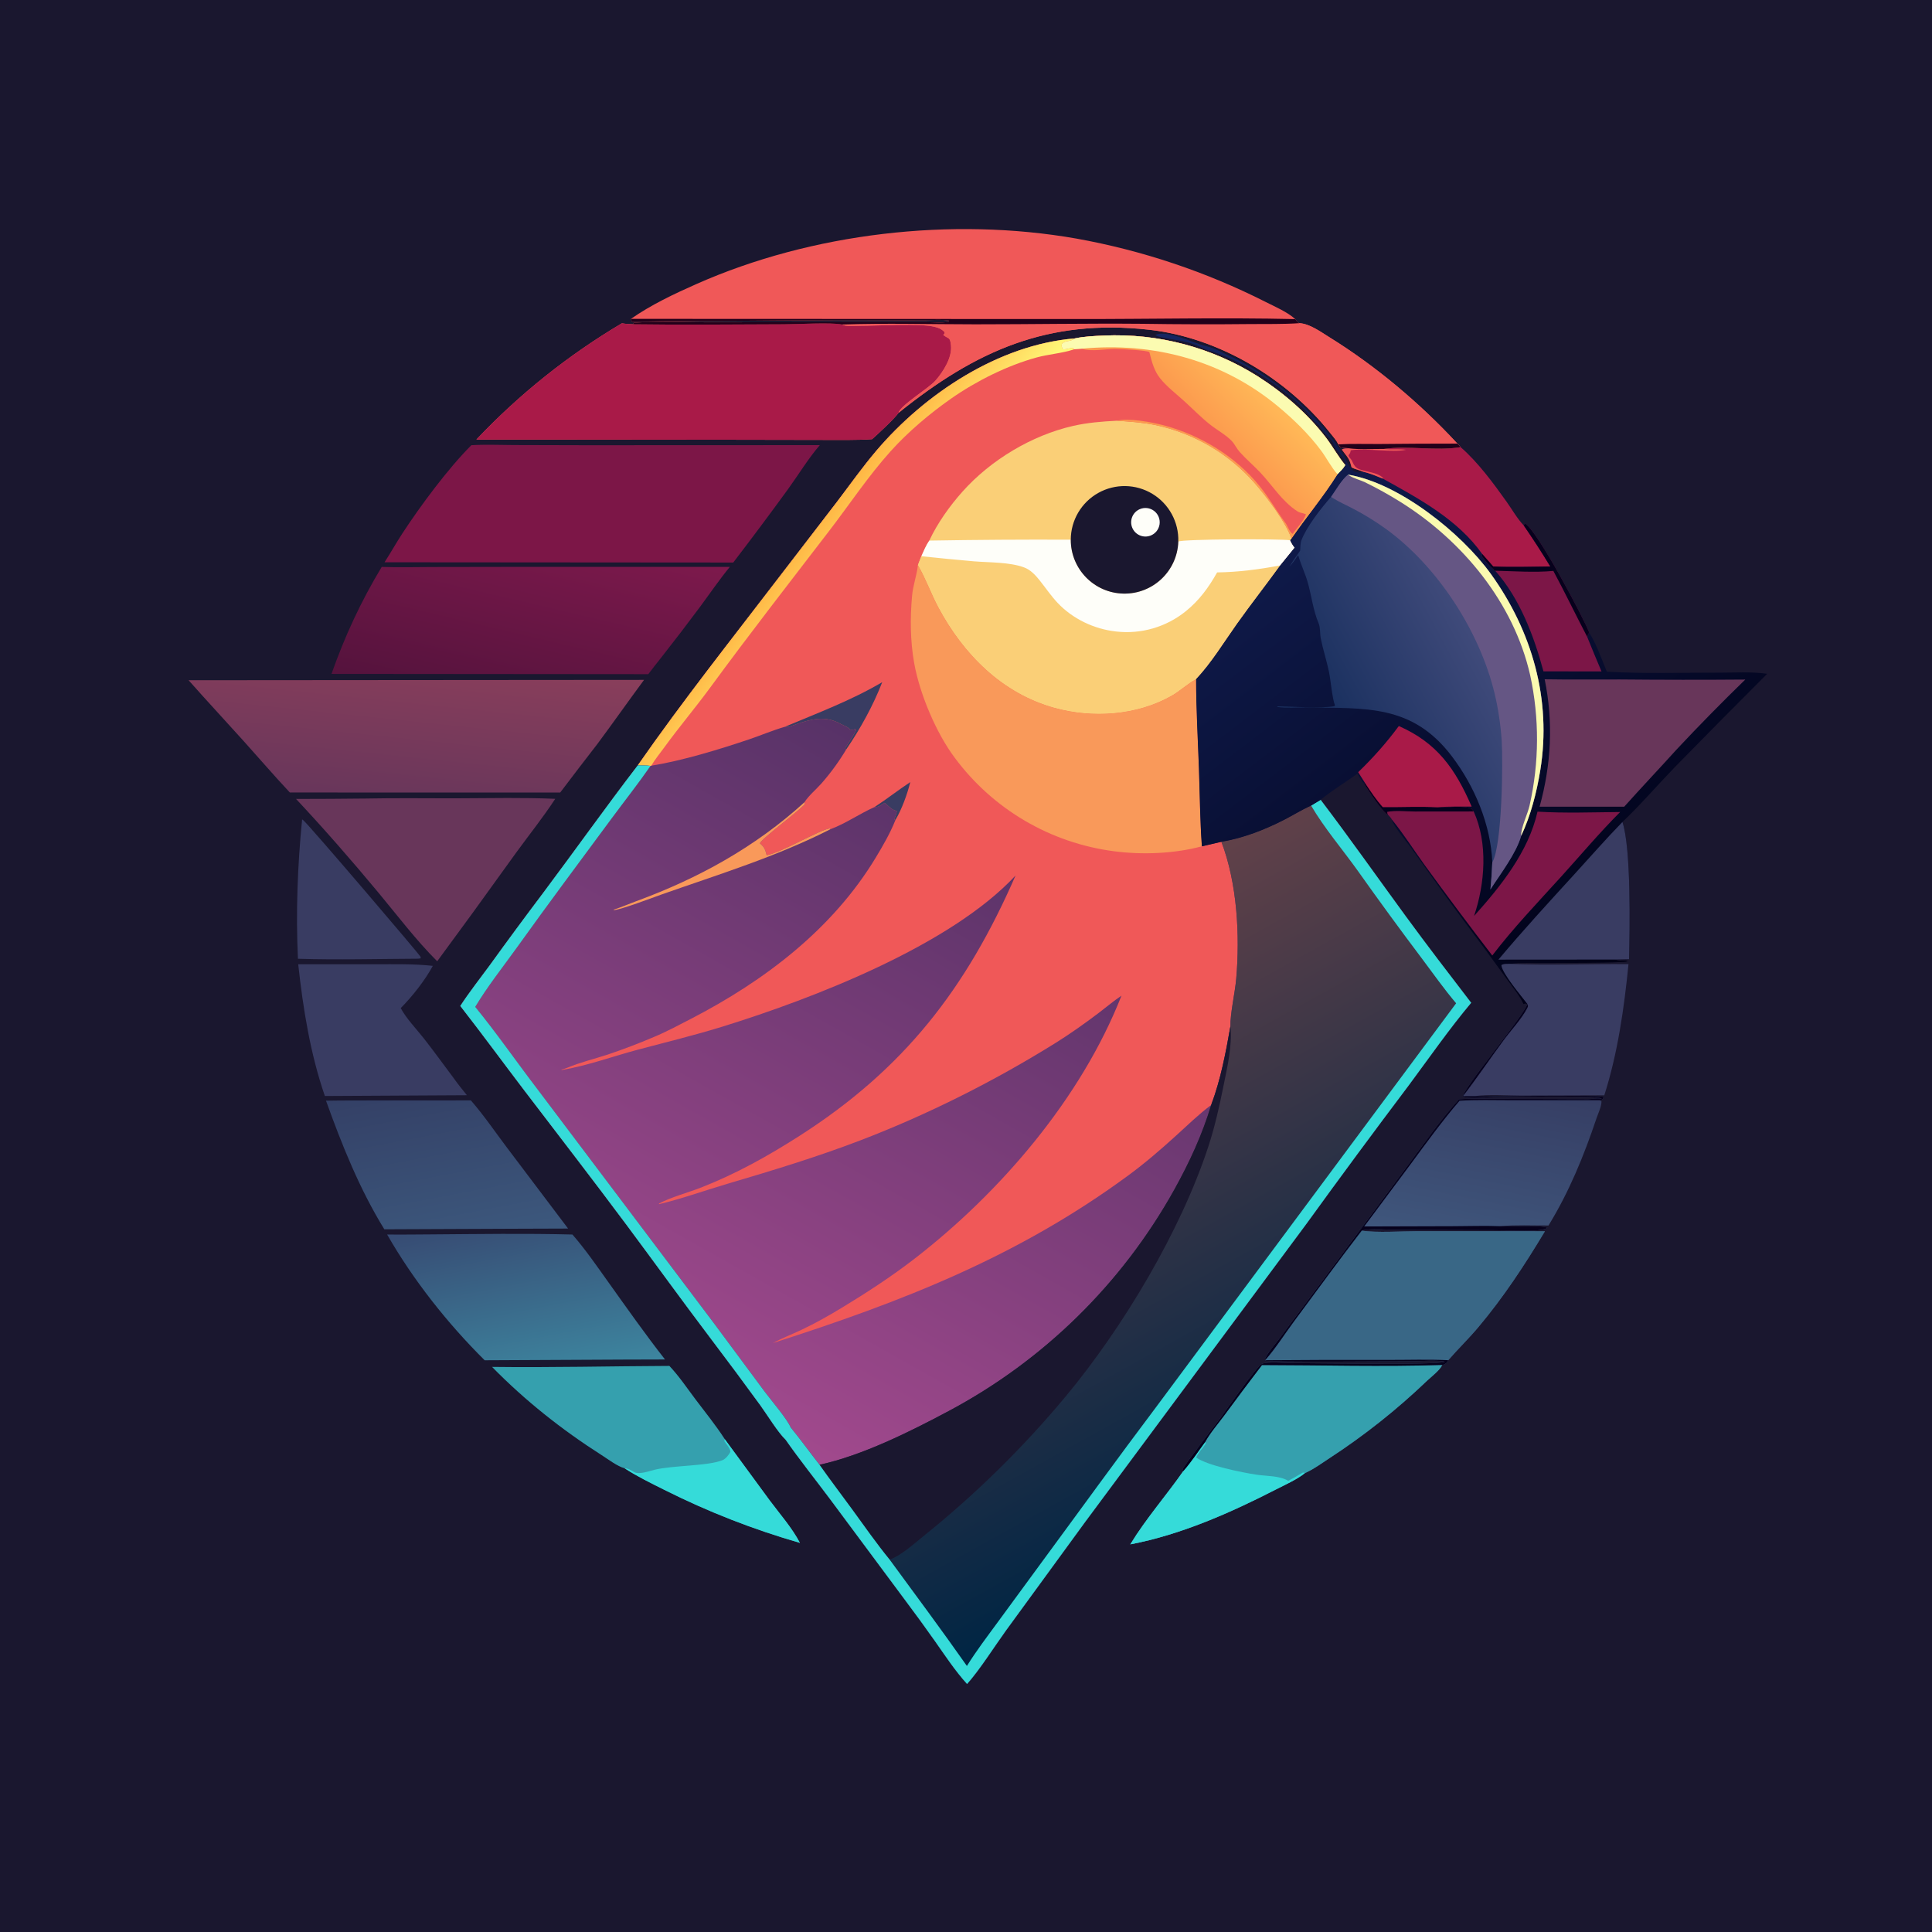 <svg version="1.1" xmlns="http://www.w3.org/2000/svg" style="display: block;" viewBox="0 0 2048 2048" width="1024" height="1024">
<defs>
	<linearGradient id="Gradient1" gradientUnits="userSpaceOnUse" x1="456.436" y1="1147.38" x2="489.38" y2="1320.65">
		<stop class="stop0" offset="0" stop-opacity="1" stop-color="rgb(52,64,102)"/>
		<stop class="stop1" offset="1" stop-opacity="1" stop-color="rgb(60,88,125)"/>
	</linearGradient>
	<linearGradient id="Gradient2" gradientUnits="userSpaceOnUse" x1="539.291" y1="1285.46" x2="573.896" y2="1463.51">
		<stop class="stop0" offset="0" stop-opacity="1" stop-color="rgb(55,75,115)"/>
		<stop class="stop1" offset="1" stop-opacity="1" stop-color="rgb(61,133,159)"/>
	</linearGradient>
	<linearGradient id="Gradient3" gradientUnits="userSpaceOnUse" x1="538.018" y1="755.451" x2="584.535" y2="558.444">
		<stop class="stop0" offset="0" stop-opacity="1" stop-color="rgb(85,19,61)"/>
		<stop class="stop1" offset="1" stop-opacity="1" stop-color="rgb(125,25,76)"/>
	</linearGradient>
	<linearGradient id="Gradient4" gradientUnits="userSpaceOnUse" x1="427.071" y1="850.448" x2="443.068" y2="697.439">
		<stop class="stop0" offset="0" stop-opacity="1" stop-color="rgb(104,54,91)"/>
		<stop class="stop1" offset="1" stop-opacity="1" stop-color="rgb(137,62,91)"/>
	</linearGradient>
	<linearGradient id="Gradient5" gradientUnits="userSpaceOnUse" x1="1589.86" y1="1146.92" x2="1555.52" y2="1318.16">
		<stop class="stop0" offset="0" stop-opacity="1" stop-color="rgb(54,62,100)"/>
		<stop class="stop1" offset="1" stop-opacity="1" stop-color="rgb(63,86,124)"/>
	</linearGradient>
	<linearGradient id="Gradient6" gradientUnits="userSpaceOnUse" x1="1420.23" y1="755.895" x2="1562.51" y2="679.603">
		<stop class="stop0" offset="0" stop-opacity="1" stop-color="rgb(27,49,96)"/>
		<stop class="stop1" offset="1" stop-opacity="1" stop-color="rgb(63,74,122)"/>
	</linearGradient>
	<linearGradient id="Gradient7" gradientUnits="userSpaceOnUse" x1="1731.86" y1="1013.01" x2="1227.28" y2="350.736">
		<stop class="stop0" offset="0" stop-opacity="1" stop-color="rgb(0,0,21)"/>
		<stop class="stop1" offset="1" stop-opacity="1" stop-color="rgb(22,38,98)"/>
	</linearGradient>
	<linearGradient id="Gradient8" gradientUnits="userSpaceOnUse" x1="1362.41" y1="1574.3" x2="1058.46" y2="1024.99">
		<stop class="stop0" offset="0" stop-opacity="1" stop-color="rgb(0,37,68)"/>
		<stop class="stop1" offset="1" stop-opacity="1" stop-color="rgb(97,65,73)"/>
	</linearGradient>
	<linearGradient id="Gradient9" gradientUnits="userSpaceOnUse" x1="867.279" y1="555.615" x2="931.891" y2="608.033">
		<stop class="stop0" offset="0" stop-opacity="1" stop-color="rgb(255,183,69)"/>
		<stop class="stop1" offset="1" stop-opacity="1" stop-color="rgb(255,248,120)"/>
	</linearGradient>
	<linearGradient id="Gradient10" gradientUnits="userSpaceOnUse" x1="1293.81" y1="465.597" x2="1341.76" y2="418.247">
		<stop class="stop0" offset="0" stop-opacity="1" stop-color="rgb(252,154,78)"/>
		<stop class="stop1" offset="1" stop-opacity="1" stop-color="rgb(255,184,87)"/>
	</linearGradient>
	<linearGradient id="Gradient11" gradientUnits="userSpaceOnUse" x1="1048.85" y1="852.251" x2="708" y2="1458.99">
		<stop class="stop0" offset="0" stop-opacity="1" stop-color="rgb(87,50,103)"/>
		<stop class="stop1" offset="1" stop-opacity="1" stop-color="rgb(161,73,141)"/>
	</linearGradient>
</defs>
<path transform="translate(0,0)" fill="rgb(26,23,47)" d="M 0 0 L 2048 0 L 2048 2048 L 0 2048 L 0 0 z"/>
<path transform="translate(0,0)" fill="url(#Gradient11)" d="M 1139.27 358.758 C 1149.13 356.6 1160.01 356.16 1170.1 355.708 C 1227.6 353.127 1284.51 368.193 1333.2 398.886 C 1360.63 416.372 1386.26 438.502 1405.98 464.5 C 1412.99 473.74 1418.69 484.41 1426.18 493.189 C 1424.1 496.843 1420.8 499.83 1417.91 502.86 C 1403.23 526.314 1384.9 548.148 1369.13 570.993 L 1367.66 572.688 C 1369 575.704 1370.32 577.972 1372.41 580.526 L 1357.09 599.397 C 1342.04 620.172 1326.21 640.344 1311.34 661.248 C 1297.61 680.568 1284.2 702.716 1267.93 719.955 C 1267.94 751.234 1269.78 782.647 1270.89 813.912 C 1271.88 841.574 1272.04 869.527 1274.05 897.124 L 1294.73 892.32 C 1317.88 888.512 1341.1 879.448 1361.9 868.708 C 1370.9 864.062 1379.54 858.698 1388.74 854.442 L 1389.81 853.951 C 1393.21 851.963 1396.58 849.925 1399.91 847.837 C 1430.72 888.428 1460.14 930.227 1490.24 971.358 C 1512.89 1002.32 1536.14 1032.59 1559.5 1063 C 1536.02 1091.04 1515.13 1121.13 1493.35 1150.49 C 1456.71 1199.06 1420.55 1248 1384.88 1297.3 L 1150.15 1613.56 L 1066.27 1728.57 C 1053.91 1745.69 1038.45 1770.23 1025.13 1785.1 C 1012.39 1771.02 1002 1755.21 991.114 1739.7 C 980.702 1724.93 970.065 1710.32 959.208 1695.87 L 879.654 1588.8 C 864.124 1568.04 847.77 1547.61 832.929 1526.37 C 824.735 1518.56 813.136 1499.59 806.081 1489.83 C 788.503 1465.68 770.688 1441.71 752.64 1417.91 C 722.797 1378.46 693.87 1338.38 664.339 1298.7 C 628.887 1251.07 592.469 1204.04 556.474 1156.81 C 533.543 1126.72 511.215 1096.19 487.944 1066.36 C 497.451 1051.69 508.539 1037.74 518.884 1023.61 C 537.596 997.687 556.581 971.961 575.836 946.439 C 609.46 901.542 641.92 855.841 676.057 811.319 C 723.492 743.201 775.517 677.582 825.975 611.659 L 887.079 532.153 C 900.922 513.946 914.229 495.107 929.047 477.681 C 980.231 417.49 1058.78 365.253 1139.27 358.758 z"/>
<path transform="translate(0,0)" fill="rgb(240,88,88)" d="M 1139.27 358.758 C 1149.13 356.6 1160.01 356.16 1170.1 355.708 C 1227.6 353.127 1284.51 368.193 1333.2 398.886 C 1360.63 416.372 1386.26 438.502 1405.98 464.5 C 1412.99 473.74 1418.69 484.41 1426.18 493.189 C 1424.1 496.843 1420.8 499.83 1417.91 502.86 C 1403.23 526.314 1384.9 548.148 1369.13 570.993 L 1367.66 572.688 C 1369 575.704 1370.32 577.972 1372.41 580.526 L 1357.09 599.397 C 1342.04 620.172 1326.21 640.344 1311.34 661.248 C 1297.61 680.568 1284.2 702.716 1267.93 719.955 C 1267.94 751.234 1269.78 782.647 1270.89 813.912 C 1271.88 841.574 1272.04 869.527 1274.05 897.124 L 1294.73 892.32 C 1311.43 936.072 1314.52 991.412 1310.42 1037.8 C 1309.12 1052.5 1303.97 1074.63 1304.31 1087.9 C 1299.46 1115.68 1293.89 1144.89 1283.9 1171.33 C 1270.79 1181.09 1258.79 1192.81 1246.7 1203.79 C 1230.44 1218.56 1214.07 1232.72 1196.37 1245.75 C 1079.2 1332.01 956.477 1379.78 819.311 1423.71 C 828.945 1418.45 839.388 1414.5 849.318 1409.8 C 863.984 1402.87 878.247 1394.83 892.117 1386.42 C 918.413 1370.49 944.935 1353.24 969.258 1334.44 C 1060.85 1263.67 1146.18 1163.93 1188.81 1055.45 C 1180.34 1061.14 1172.41 1067.91 1164.25 1074.07 C 1149.45 1085.23 1134.47 1095.89 1118.74 1105.69 C 1053.78 1146.15 983.066 1181.68 911.657 1208.97 C 865.582 1226.58 818.688 1240.84 771.411 1254.77 C 747.24 1261.9 723.06 1270.67 698.559 1276.5 L 698.62 1275.76 C 710.956 1269.14 729.889 1264.05 743.422 1258.75 C 780.293 1244.31 814.198 1225.38 847.514 1204.06 C 958.497 1133.05 1024.24 1047.87 1076.53 928.079 C 1007.54 1002.38 861.628 1058.55 766.297 1088.13 C 736.618 1097.34 706.27 1104.67 676.248 1112.68 C 649.413 1119.83 622.384 1129.8 595.042 1134.35 L 595.454 1133.75 C 597.381 1133.24 599.215 1132.74 601.053 1131.96 C 614.744 1126.15 629.83 1122.59 643.99 1117.96 C 660.606 1112.37 676.996 1106.13 693.122 1099.26 C 706.556 1093.67 719.231 1086.83 732.145 1080.16 C 810.088 1039.94 882.505 985.044 928.363 909.06 C 935.843 896.666 943.331 883.752 948.768 870.321 L 949.25 869.1 L 947.822 868.506 C 949.226 865.425 950.278 862.927 950.645 859.545 C 945.544 858.882 941.604 854.299 937.85 851.012 C 934.499 853.062 931.095 855.883 927.006 855.53 C 911.155 862.582 896.423 873.024 880.158 879.065 L 880.087 878.103 C 870.465 878.714 827.309 904.304 812.692 906.541 C 811.417 901.504 810.562 898.425 806.466 894.821 C 806.164 894.555 805.847 894.305 805.537 894.047 C 806.383 889.627 846.352 860.327 853.131 852.459 L 852.768 850.4 C 856.91 843.709 865.33 836.634 870.691 830.569 C 880.613 819.29 889.477 807.123 897.173 794.223 L 896.426 794.113 L 895.897 793.136 C 899.918 786.787 904.295 780.453 907.659 773.736 L 906.633 772.865 C 904.538 773.496 903.193 773.639 901.015 773.416 C 900.811 773.141 900.638 772.841 900.404 772.592 C 898.214 770.27 893.703 768.815 890.852 767.232 C 874.665 758.249 860.068 762.182 843.736 767.825 C 840.735 768.862 836.569 770.857 833.421 770.572 C 832.965 770.531 832.512 770.459 832.057 770.403 C 819.112 774.138 806.573 779.532 793.794 783.845 C 762.691 794.343 722.57 806.626 690.367 811.63 L 689.596 811.876 C 685.164 811.278 680.531 811.427 676.057 811.319 C 723.492 743.201 775.517 677.582 825.975 611.659 L 887.079 532.153 C 900.922 513.946 914.229 495.107 929.047 477.681 C 980.231 417.49 1058.78 365.253 1139.27 358.758 z"/>
<path transform="translate(0,0)" fill="rgb(250,207,119)" d="M 1183.88 445.977 C 1197.64 446.914 1211.31 447.791 1224.85 450.569 C 1265.62 459.206 1302.5 480.783 1330.01 512.086 C 1342.92 526.955 1362.35 552.214 1369.13 570.993 L 1367.66 572.688 C 1369 575.704 1370.32 577.972 1372.41 580.526 L 1357.09 599.397 C 1342.04 620.172 1326.21 640.344 1311.34 661.248 C 1297.61 680.568 1284.2 702.716 1267.93 719.955 C 1259.08 724.485 1251.02 732.377 1242.12 737.445 C 1205.18 758.488 1158.15 761.573 1117.64 750.338 C 1062.38 735.012 1021.49 693.802 994.962 644.349 C 987.197 629.87 981.572 613.871 973.449 599.774 C 973.308 599.531 973.163 599.291 973.02 599.049 L 976.692 589.62 C 979.227 583.944 981.585 578.208 985.092 573.048 C 993.676 554.59 1006.77 536.275 1020.29 521.123 C 1050.23 487.583 1093.67 461.466 1137.59 451.468 C 1152.91 447.979 1168.25 446.805 1183.88 445.977 z"/>
<path transform="translate(0,0)" fill="rgb(250,207,119)" d="M 976.692 589.62 C 995.111 591.583 1013.55 593.375 1032 594.995 C 1048.48 596.404 1070.38 595.696 1085.86 601.591 C 1092.56 604.14 1097.66 609.69 1102.04 615.16 C 1108.4 623.119 1114.14 631.67 1121.14 639.094 C 1137.15 656.082 1159.92 666.887 1183 669.415 C 1209.53 672.484 1236.17 664.756 1256.93 647.972 C 1271.16 636.542 1281.34 622.604 1290.19 606.792 C 1313.15 606.433 1334.55 603.583 1357.09 599.397 C 1342.04 620.172 1326.21 640.344 1311.34 661.248 C 1297.61 680.568 1284.2 702.716 1267.93 719.955 C 1259.08 724.485 1251.02 732.377 1242.12 737.445 C 1205.18 758.488 1158.15 761.573 1117.64 750.338 C 1062.38 735.012 1021.49 693.802 994.962 644.349 C 987.197 629.87 981.572 613.871 973.449 599.774 C 973.308 599.531 973.163 599.291 973.02 599.049 L 976.692 589.62 z"/>
<path transform="translate(0,0)" fill="rgb(254,254,249)" d="M 1249.04 574.087 C 1252.88 571.441 1355.39 570.996 1367.66 572.688 C 1369 575.704 1370.32 577.972 1372.41 580.526 L 1357.09 599.397 C 1334.55 603.583 1313.15 606.433 1290.19 606.792 C 1281.34 622.604 1271.16 636.542 1256.93 647.972 C 1236.17 664.756 1209.53 672.484 1183 669.415 C 1159.92 666.887 1137.15 656.082 1121.14 639.094 C 1114.14 631.67 1108.4 623.119 1102.04 615.16 C 1097.66 609.69 1092.56 604.14 1085.86 601.591 C 1070.38 595.696 1048.48 596.404 1032 594.995 C 1013.55 593.375 995.111 591.583 976.692 589.62 C 979.227 583.944 981.585 578.208 985.092 573.048 C 1035.08 572.188 1085.07 571.87 1135.07 572.096 C 1134.98 603.25 1159.92 628.703 1191.07 629.247 C 1222.22 629.791 1248.04 605.225 1249.04 574.087 z"/>
<path transform="translate(0,0)" fill="rgb(26,23,47)" d="M 1135.07 572.096 C 1135.12 551.533 1146.25 532.594 1164.19 522.537 C 1182.13 512.48 1204.09 512.864 1221.66 523.541 C 1239.24 534.218 1249.7 553.534 1249.04 574.087 C 1248.04 605.225 1222.22 629.791 1191.07 629.247 C 1159.92 628.703 1134.98 603.25 1135.07 572.096 z"/>
<path transform="translate(0,0)" fill="rgb(254,254,249)" d="M 1208.09 539.78 C 1213.13 537.548 1219 538.239 1223.38 541.584 C 1227.77 544.929 1229.99 550.397 1229.18 555.854 C 1228.36 561.311 1224.64 565.891 1219.47 567.808 C 1211.8 570.648 1203.26 566.885 1200.19 559.31 C 1197.11 551.735 1200.61 543.087 1208.09 539.78 z"/>
<path transform="translate(0,0)" fill="rgb(249,153,90)" d="M 973.02 599.049 C 973.163 599.291 973.308 599.531 973.449 599.774 C 981.572 613.871 987.197 629.87 994.962 644.349 C 1021.49 693.802 1062.38 735.012 1117.64 750.338 C 1158.15 761.573 1205.18 758.488 1242.12 737.445 C 1251.02 732.377 1259.08 724.485 1267.93 719.955 C 1267.94 751.234 1269.78 782.647 1270.89 813.912 C 1271.88 841.574 1272.04 869.527 1274.05 897.124 C 1244.85 904.928 1210.97 906.317 1181 902.369 C 1113.62 893.675 1052.67 857.943 1012.18 803.39 C 992.397 777.165 974.873 735.449 969.058 702.857 C 964.873 679.399 964.721 655.383 966.817 631.7 C 967.763 621.001 971.479 610.908 972.856 600.365 L 973.02 599.049 z"/>
<path transform="translate(0,0)" fill="url(#Gradient10)" d="M 1139.27 358.758 C 1149.13 356.6 1160.01 356.16 1170.1 355.708 C 1227.6 353.127 1284.51 368.193 1333.2 398.886 C 1360.63 416.372 1386.26 438.502 1405.98 464.5 C 1412.99 473.74 1418.69 484.41 1426.18 493.189 C 1424.1 496.843 1420.8 499.83 1417.91 502.86 C 1403.23 526.314 1384.9 548.148 1369.13 570.993 C 1362.35 552.214 1342.92 526.955 1330.01 512.086 C 1302.5 480.783 1265.62 459.206 1224.85 450.569 C 1211.31 447.791 1197.64 446.914 1183.88 445.977 C 1196.5 442.847 1221.03 447.534 1233.73 450.895 C 1272.53 461.168 1309.91 483.976 1335.27 515.339 C 1345.33 527.772 1353.23 541.615 1362.7 554.448 C 1364.95 557.508 1367.07 564.353 1370.23 566.003 C 1374.39 560.111 1382.31 551.863 1384.38 545.165 C 1383.37 544.81 1382.36 544.423 1381.32 544.136 C 1379.05 543.51 1377.47 543.384 1375.37 542.044 C 1359.07 531.608 1348.87 514.562 1335.87 500.819 C 1328.84 493.383 1320.9 486.692 1314.09 479.061 C 1310.88 475.462 1308.96 470.948 1305.67 467.443 C 1299.75 461.129 1289.94 455.737 1282.95 450.228 C 1273.26 442.586 1264.92 433.929 1255.83 425.663 C 1247.31 417.908 1236.84 409.928 1229.69 400.934 C 1223.22 392.783 1220.88 383.07 1218.37 373.218 C 1216.02 371.314 1186.28 369.797 1181.71 369.842 C 1171.53 369.944 1157.37 372.846 1147.78 369.887 C 1147.5 369.803 1147.23 369.7 1146.96 369.606 L 1138.65 370.213 L 1137.6 368.866 C 1133.84 368.672 1130.51 370.608 1126.75 370.291 C 1125.3 367.639 1125.27 367.439 1125.63 364.442 C 1128.95 360.841 1133.62 362.281 1137.75 359.751 C 1138.27 359.436 1138.76 359.089 1139.27 358.758 z"/>
<path transform="translate(0,0)" fill="rgb(251,251,177)" d="M 1139.27 358.758 C 1149.13 356.6 1160.01 356.16 1170.1 355.708 C 1227.6 353.127 1284.51 368.193 1333.2 398.886 C 1360.63 416.372 1386.26 438.502 1405.98 464.5 C 1412.99 473.74 1418.69 484.41 1426.18 493.189 C 1424.1 496.843 1420.8 499.83 1417.91 502.86 C 1411.22 495.478 1406.4 485.711 1400.41 477.64 C 1387.62 460.388 1371.17 444.424 1354.66 430.718 C 1295.74 381.805 1222.52 362.505 1146.96 369.606 L 1138.65 370.213 L 1137.6 368.866 C 1133.84 368.672 1130.51 370.608 1126.75 370.291 C 1125.3 367.639 1125.27 367.439 1125.63 364.442 C 1128.95 360.841 1133.62 362.281 1137.75 359.751 C 1138.27 359.436 1138.76 359.089 1139.27 358.758 z"/>
<path transform="translate(0,0)" fill="url(#Gradient9)" d="M 676.057 811.319 C 723.492 743.201 775.517 677.582 825.975 611.659 L 887.079 532.153 C 900.922 513.946 914.229 495.107 929.047 477.681 C 980.231 417.49 1058.78 365.253 1139.27 358.758 C 1138.76 359.089 1138.27 359.436 1137.75 359.751 C 1133.62 362.281 1128.95 360.841 1125.63 364.442 C 1125.27 367.439 1125.3 367.639 1126.75 370.291 C 1130.51 370.608 1133.84 368.672 1137.6 368.866 L 1138.65 370.213 C 1138.33 370.335 1138.02 370.473 1137.7 370.58 C 1126.3 374.387 1111.35 375.539 1099.17 378.846 C 1068 387.309 1035 403.813 1008.49 422.324 C 985.645 438.277 962.548 457.803 943.945 478.495 C 920.453 504.625 900.531 534.654 879.141 562.526 C 836.764 617.746 794.184 672.406 753.039 728.579 C 737.276 750.1 720.016 770.453 704.307 792.069 C 699.683 798.432 694.35 804.865 690.367 811.63 L 689.596 811.876 C 685.164 811.278 680.531 811.427 676.057 811.319 z"/>
<path transform="translate(0,0)" fill="rgb(57,60,98)" d="M 935.184 723.129 C 925.85 747.432 911.892 772.758 897.173 794.223 L 896.426 794.113 L 895.897 793.136 C 899.918 786.787 904.295 780.453 907.659 773.736 L 906.633 772.865 C 904.538 773.496 903.193 773.639 901.015 773.416 C 900.811 773.141 900.638 772.841 900.404 772.592 C 898.214 770.27 893.703 768.815 890.852 767.232 C 874.665 758.249 860.068 762.182 843.736 767.825 C 840.735 768.862 836.569 770.857 833.421 770.572 C 832.965 770.531 832.512 770.459 832.057 770.403 C 867.134 755.607 902.235 742.557 935.184 723.129 z"/>
<path transform="translate(0,0)" fill="rgb(57,60,98)" d="M 927.006 855.53 C 939.989 847.121 952.073 837.526 964.934 829.064 C 961.829 841.692 955.97 857.863 949.25 869.1 L 947.822 868.506 C 949.226 865.425 950.278 862.927 950.645 859.545 C 945.544 858.882 941.604 854.299 937.85 851.012 C 934.499 853.062 931.095 855.883 927.006 855.53 z"/>
<path transform="translate(0,0)" fill="url(#Gradient8)" d="M 676.057 811.319 C 680.531 811.427 685.164 811.278 689.596 811.876 C 676.376 830.948 661.918 849.2 648.13 867.869 C 614.74 913.081 581.039 958.212 548.323 1003.9 C 533.413 1024.73 516.928 1045.36 503.767 1067.33 C 526.616 1095.34 547.187 1125.09 569.124 1153.79 L 757.098 1403.08 L 810.966 1475.69 C 817.84 1484.86 834.197 1503.89 838.151 1513.13 C 848.697 1526.04 858.468 1539.59 868.733 1552.72 C 914.136 1542.88 964.899 1517.5 1005.58 1495.81 C 1106.22 1442.26 1189.25 1360.81 1244.72 1261.22 C 1260.92 1232.02 1274.19 1203.34 1283.9 1171.33 C 1293.89 1144.89 1299.46 1115.68 1304.31 1087.9 C 1303.97 1074.63 1309.12 1052.5 1310.42 1037.8 C 1314.52 991.412 1311.43 936.072 1294.73 892.32 C 1317.88 888.512 1341.1 879.448 1361.9 868.708 C 1370.9 864.062 1379.54 858.698 1388.74 854.442 L 1389.81 853.951 C 1393.21 851.963 1396.58 849.925 1399.91 847.837 C 1430.72 888.428 1460.14 930.227 1490.24 971.358 C 1512.89 1002.32 1536.14 1032.59 1559.5 1063 C 1536.02 1091.04 1515.13 1121.13 1493.35 1150.49 C 1456.71 1199.06 1420.55 1248 1384.88 1297.3 L 1150.15 1613.56 L 1066.27 1728.57 C 1053.91 1745.69 1038.45 1770.23 1025.13 1785.1 C 1012.39 1771.02 1002 1755.21 991.114 1739.7 C 980.702 1724.93 970.065 1710.32 959.208 1695.87 L 879.654 1588.8 C 864.124 1568.04 847.77 1547.61 832.929 1526.37 C 824.735 1518.56 813.136 1499.59 806.081 1489.83 C 788.503 1465.68 770.688 1441.71 752.64 1417.91 C 722.797 1378.46 693.87 1338.38 664.339 1298.7 C 628.887 1251.07 592.469 1204.04 556.474 1156.81 C 533.543 1126.72 511.215 1096.19 487.944 1066.36 C 497.451 1051.69 508.539 1037.74 518.884 1023.61 C 537.596 997.687 556.581 971.961 575.836 946.439 C 609.46 901.542 641.92 855.841 676.057 811.319 z"/>
<path transform="translate(0,0)" fill="rgb(26,23,47)" d="M 1304.31 1087.9 C 1306.25 1109.13 1301.13 1130.39 1296.96 1151.1 C 1292.59 1172.81 1287.84 1194.12 1280.95 1215.2 C 1251.55 1305.07 1190.22 1407.47 1129.78 1480.15 C 1084.35 1534.71 1033.56 1584.57 978.169 1628.97 C 967.937 1637.17 955.339 1648.78 943.079 1653.26 C 929.069 1636.1 916.242 1617.72 903.207 1599.81 C 891.762 1584.08 879.918 1568.63 868.733 1552.72 C 914.136 1542.88 964.899 1517.5 1005.58 1495.81 C 1106.22 1442.26 1189.25 1360.81 1244.72 1261.22 C 1260.92 1232.02 1274.19 1203.34 1283.9 1171.33 C 1293.89 1144.89 1299.46 1115.68 1304.31 1087.9 z"/>
<path transform="translate(0,0)" fill="rgb(53,219,217)" d="M 676.057 811.319 C 680.531 811.427 685.164 811.278 689.596 811.876 C 676.376 830.948 661.918 849.2 648.13 867.869 C 614.74 913.081 581.039 958.212 548.323 1003.9 C 533.413 1024.73 516.928 1045.36 503.767 1067.33 C 526.616 1095.34 547.187 1125.09 569.124 1153.79 L 757.098 1403.08 L 810.966 1475.69 C 817.84 1484.86 834.197 1503.89 838.151 1513.13 C 848.697 1526.04 858.468 1539.59 868.733 1552.72 C 879.918 1568.63 891.762 1584.08 903.207 1599.81 C 916.242 1617.72 929.069 1636.1 943.079 1653.26 C 970.495 1690.67 998.304 1728.04 1024.96 1765.98 C 1035.02 1749.82 1046.64 1734.62 1057.87 1719.27 L 1103.64 1656.85 C 1144.4 1601.55 1184.53 1545.93 1225.9 1491.06 L 1543.56 1063.51 C 1530.91 1048.63 1519.52 1032.43 1507.8 1016.79 C 1484.44 985.791 1461.53 954.447 1439.09 922.772 C 1422.83 900.033 1403.96 878.029 1389.81 853.951 C 1393.21 851.963 1396.58 849.925 1399.91 847.837 C 1430.72 888.428 1460.14 930.227 1490.24 971.358 C 1512.89 1002.32 1536.14 1032.59 1559.5 1063 C 1536.02 1091.04 1515.13 1121.13 1493.35 1150.49 C 1456.71 1199.06 1420.55 1248 1384.88 1297.3 L 1150.15 1613.56 L 1066.27 1728.57 C 1053.91 1745.69 1038.45 1770.23 1025.13 1785.1 C 1012.39 1771.02 1002 1755.21 991.114 1739.7 C 980.702 1724.93 970.065 1710.32 959.208 1695.87 L 879.654 1588.8 C 864.124 1568.04 847.77 1547.61 832.929 1526.37 C 824.735 1518.56 813.136 1499.59 806.081 1489.83 C 788.503 1465.68 770.688 1441.71 752.64 1417.91 C 722.797 1378.46 693.87 1338.38 664.339 1298.7 C 628.887 1251.07 592.469 1204.04 556.474 1156.81 C 533.543 1126.72 511.215 1096.19 487.944 1066.36 C 497.451 1051.69 508.539 1037.74 518.884 1023.61 C 537.596 997.687 556.581 971.961 575.836 946.439 C 609.46 901.542 641.92 855.841 676.057 811.319 z"/>
<path transform="translate(0,0)" fill="rgb(249,153,90)" d="M 852.768 850.4 L 853.131 852.459 C 846.352 860.327 806.383 889.627 805.537 894.047 C 805.847 894.305 806.164 894.555 806.466 894.821 C 810.562 898.425 811.417 901.504 812.692 906.541 C 827.309 904.304 870.465 878.714 880.087 878.103 L 880.158 879.065 C 823.127 908.159 761.807 926.858 701.648 948.06 C 692.962 951.121 657.902 964.465 650.691 964.759 L 650.558 964.267 C 658.576 961.705 666.492 958.223 674.422 955.31 C 740.498 931.042 800.59 897.912 852.768 850.4 z"/>
<path transform="translate(0,0)" fill="url(#Gradient7)" d="M 1426.18 493.189 C 1426.23 492.859 1426.33 492.532 1426.34 492.197 C 1426.37 484.945 1416.58 478.987 1414.39 472.235 C 1411.76 464.16 1402.83 459.781 1399.19 452.436 C 1397.74 449.523 1394.76 448.44 1392.68 446.079 C 1389.06 441.945 1386.29 437.574 1382.33 433.613 C 1356.61 407.89 1316.4 382.163 1281.58 371.613 C 1275.51 369.771 1270.27 366.542 1264.35 364.544 C 1255.05 361.407 1242.64 359.967 1232.83 357.868 C 1229.76 357.212 1227.2 356.716 1224.46 355.125 C 1234.52 350.297 1254.79 358.917 1264.76 362.42 C 1269.92 364.234 1274.96 366.122 1280.29 367.392 C 1287.52 369.118 1294.54 373.149 1301.3 376.248 C 1348.82 398.051 1396.58 437.207 1423.9 482.217 C 1427.1 487.493 1430.83 498.752 1437.27 500.309 C 1439.98 500.963 1442.46 501.391 1444.84 499.964 C 1440.82 498.148 1436.66 497.668 1432.71 495.403 C 1432.35 494.048 1431.96 492.706 1431.6 491.353 C 1430 485.31 1425.86 481.695 1422.43 476.624 C 1424.28 475.125 1427.67 475.419 1430.05 475.199 C 1441.78 476.823 1454.98 475.751 1466.87 475.898 C 1493.42 472.091 1521.8 478.394 1548.34 473.989 C 1566.55 489.795 1582.98 512.103 1596.96 531.739 C 1602.71 539.804 1608.48 549.991 1615.29 557.041 L 1616.35 554.857 C 1628.97 560.978 1678.72 655.058 1684.82 670.903 C 1692.53 683.407 1697.74 698.419 1703.28 712.009 C 1742.58 714.292 1782.55 712.958 1821.94 713.045 C 1838.75 713.082 1856.66 711.881 1873.3 714.243 C 1840.38 747.123 1807.66 780.193 1775.13 813.453 C 1756.69 832.515 1739.1 853.111 1719.86 871.307 C 1729.11 899.383 1727.72 984.143 1726.86 1016.82 L 1712.36 1017.17 C 1712.92 1017.36 1713.48 1017.57 1714.05 1017.75 C 1716.48 1018.51 1718.61 1018.26 1721.1 1018.13 C 1722.67 1018.04 1723.99 1018.21 1725.51 1018.56 C 1723.56 1019.7 1722.7 1019.59 1720.52 1019.7 C 1692.7 1021.14 1664.75 1020.54 1636.86 1020.8 C 1625.18 1020.9 1612.42 1020.17 1600.91 1021.78 C 1598.08 1021.86 1593.86 1021.44 1591.55 1023.12 C 1592.3 1031.82 1613.22 1056.43 1619.1 1064.2 L 1618.88 1064.84 L 1617.25 1063.69 L 1614.93 1064.29 C 1611.17 1055.68 1603.61 1046.74 1598.14 1039.03 C 1582.73 1017.63 1567.08 996.411 1551.18 975.379 C 1531.87 949.606 1513.54 923.332 1494.73 897.258 C 1490.24 891.043 1476.6 875.243 1475.33 868.598 C 1474.33 866.683 1472.77 865.244 1471.31 863.664 C 1465.41 861.163 1449.61 836.682 1445.92 830.676 C 1443.03 827.503 1441.07 823.753 1438.92 820.063 C 1426.34 829.353 1411.8 837.88 1399.91 847.837 C 1396.58 849.925 1393.21 851.963 1389.81 853.951 L 1388.74 854.442 C 1379.54 858.698 1370.9 864.062 1361.9 868.708 C 1341.1 879.448 1317.88 888.512 1294.73 892.32 L 1274.05 897.124 C 1272.04 869.527 1271.88 841.574 1270.89 813.912 C 1269.78 782.647 1267.94 751.234 1267.93 719.955 C 1284.2 702.716 1297.61 680.568 1311.34 661.248 C 1326.21 640.344 1342.04 620.172 1357.09 599.397 L 1372.41 580.526 C 1370.32 577.972 1369 575.704 1367.66 572.688 L 1369.13 570.993 C 1384.9 548.148 1403.23 526.314 1417.91 502.86 C 1420.8 499.83 1424.1 496.843 1426.18 493.189 z"/>
<path transform="translate(0,0)" fill="rgb(124,22,71)" d="M 1445.92 830.676 L 1447.39 830.598 C 1453.08 839.074 1458.92 848.013 1465.85 855.532 C 1484.99 855.756 1504.75 854.697 1523.83 855.737 C 1534.41 856.353 1550.51 853.256 1560.02 857.389 L 1562.18 860.181 C 1577.46 894.009 1574.16 936.759 1562.56 970.994 C 1591 939.302 1620.24 902.852 1629.82 860.382 C 1658.76 862.14 1688.41 861.052 1717.43 860.775 C 1695.7 882.529 1675.77 906.212 1655.14 929.01 C 1630.31 956.436 1604.34 983.47 1581.87 1012.88 C 1557.53 981.237 1533.62 949.262 1510.16 916.967 C 1498.61 901.004 1487.76 883.825 1475.33 868.598 C 1474.33 866.683 1472.77 865.244 1471.31 863.664 C 1465.41 861.163 1449.61 836.682 1445.92 830.676 z"/>
<path transform="translate(0,0)" fill="rgb(6,1,28)" d="M 1445.92 830.676 L 1447.39 830.598 C 1453.08 839.074 1458.92 848.013 1465.85 855.532 C 1484.99 855.756 1504.75 854.697 1523.83 855.737 C 1534.41 856.353 1550.51 853.256 1560.02 857.389 L 1562.18 860.181 L 1500.15 860.242 C 1491.01 860.225 1479.36 858.834 1470.5 860.614 C 1470.75 862.907 1470.43 861.907 1471.31 863.664 C 1465.41 861.163 1449.61 836.682 1445.92 830.676 z"/>
<path transform="translate(0,0)" fill="rgb(169,26,72)" d="M 1548.34 473.989 C 1566.55 489.795 1582.98 512.103 1596.96 531.739 C 1602.71 539.804 1608.48 549.991 1615.29 557.041 C 1625.09 571.247 1634.46 585.739 1643.4 600.498 C 1623.38 600.625 1602.8 601.5 1582.81 600.465 C 1578.92 596.131 1575.07 591.766 1571.26 587.369 C 1545.29 550.599 1504.04 528.525 1465.76 507.322 C 1458.9 504.618 1452.04 501.648 1444.84 499.964 C 1440.82 498.148 1436.66 497.668 1432.71 495.403 C 1432.35 494.048 1431.96 492.706 1431.6 491.353 C 1430 485.31 1425.86 481.695 1422.43 476.624 C 1424.28 475.125 1427.67 475.419 1430.05 475.199 C 1441.78 476.823 1454.98 475.751 1466.87 475.898 C 1493.42 472.091 1521.8 478.394 1548.34 473.989 z"/>
<path transform="translate(0,0)" fill="rgb(240,88,88)" d="M 1430.05 475.199 C 1441.78 476.823 1454.98 475.751 1466.87 475.898 L 1468.05 476.016 C 1475.47 476.7 1483.14 475.778 1490.44 476.785 C 1476.49 479.929 1447.8 474.842 1431.82 477.304 C 1431.75 477.756 1431.69 478.213 1431.6 478.661 C 1431.19 480.473 1430.63 481.226 1429.49 482.622 C 1429.94 484.263 1430.24 484.674 1431.38 485.957 C 1432.72 487.472 1433.13 488.393 1433.94 490.18 C 1435.5 493.62 1437.09 495.897 1440.82 497.349 C 1448.62 500.385 1459.84 500.56 1466.1 506.635 L 1465.76 507.322 C 1458.9 504.618 1452.04 501.648 1444.84 499.964 C 1440.82 498.148 1436.66 497.668 1432.71 495.403 C 1432.35 494.048 1431.96 492.706 1431.6 491.353 C 1430 485.31 1425.86 481.695 1422.43 476.624 C 1424.28 475.125 1427.67 475.419 1430.05 475.199 z"/>
<path transform="translate(0,0)" fill="rgb(57,60,98)" d="M 1719.86 871.307 C 1729.11 899.383 1727.72 984.143 1726.86 1016.82 L 1712.36 1017.17 L 1588.37 1017.26 C 1614.15 986.557 1641.18 957.099 1668.22 927.51 C 1685.37 908.745 1702.13 889.525 1719.86 871.307 z"/>
<path transform="translate(0,0)" fill="rgb(124,22,71)" d="M 1615.29 557.041 L 1616.35 554.857 C 1628.97 560.978 1678.72 655.058 1684.82 670.903 C 1682.35 672.719 1684.01 673.594 1682.42 674.947 C 1687.29 687.291 1692.57 699.5 1697.66 711.752 L 1636.13 711.651 C 1626.07 674.205 1611.06 634.374 1584.98 604.996 C 1584.96 605.089 1584.96 605.192 1584.91 605.275 C 1584.7 605.631 1584.44 605.958 1584.2 606.3 L 1584.98 605.407 L 1583.16 604.017 L 1583.75 604.135 C 1578.76 599.705 1574.77 594.982 1570.86 589.577 L 1571.26 587.369 C 1575.07 591.766 1578.92 596.131 1582.81 600.465 C 1602.8 601.5 1623.38 600.625 1643.4 600.498 C 1634.46 585.739 1625.09 571.247 1615.29 557.041 z"/>
<path transform="translate(0,0)" fill="rgb(6,1,28)" d="M 1615.29 557.041 L 1616.35 554.857 C 1628.97 560.978 1678.72 655.058 1684.82 670.903 C 1682.35 672.719 1684.01 673.594 1682.42 674.947 C 1670.33 651.79 1659 628.273 1646.63 605.201 C 1626.55 607.075 1605.19 605.436 1584.98 604.996 C 1584.96 605.089 1584.96 605.192 1584.91 605.275 C 1584.7 605.631 1584.44 605.958 1584.2 606.3 L 1584.98 605.407 L 1583.16 604.017 L 1583.75 604.135 C 1578.76 599.705 1574.77 594.982 1570.86 589.577 L 1571.26 587.369 C 1575.07 591.766 1578.92 596.131 1582.81 600.465 C 1602.8 601.5 1623.38 600.625 1643.4 600.498 C 1634.46 585.739 1625.09 571.247 1615.29 557.041 z"/>
<path transform="translate(0,0)" fill="rgb(169,26,72)" d="M 1482.81 769.624 C 1523.33 787.436 1542.68 814.958 1560.02 855.009 C 1548.09 855.182 1535.69 854.698 1523.83 855.737 C 1504.75 854.697 1484.99 855.756 1465.85 855.532 C 1458.92 848.013 1453.08 839.074 1447.39 830.598 L 1439.73 818.574 C 1455.56 803.249 1469.72 787.366 1482.81 769.624 z"/>
<path transform="translate(0,0)" fill="url(#Gradient6)" d="M 1410.98 526.748 C 1416.42 519.142 1421.81 509.024 1429.01 503.143 C 1482.45 511.843 1548.83 564.559 1580.44 608.502 C 1624.1 669.224 1644.89 741.719 1632.79 816.27 C 1628.94 839.944 1622.74 864.293 1612.51 886.019 C 1607.27 904.633 1590.43 926.413 1579.88 942.904 C 1580.91 933.315 1581.42 923.746 1581.9 914.119 C 1580.24 874.173 1563.26 833.706 1539.17 801.904 C 1496.98 746.19 1447.67 751.065 1384.55 749.918 C 1374.56 749.736 1363.82 750.758 1353.98 749.427 L 1354.18 748.78 C 1370.37 748.931 1400.11 751.287 1414.66 748.565 L 1415.09 747.522 C 1412.19 740.477 1410.71 721.588 1408.77 712.174 C 1406.3 700.25 1402.45 688.682 1400.07 676.768 C 1399.1 671.886 1399.73 665.248 1397.84 660.836 C 1391.99 647.15 1390.35 631.899 1386.31 617.578 C 1383.54 607.753 1379 598.591 1376.21 588.734 C 1375.25 589.26 1375.69 588.893 1374.93 590.115 C 1372.49 594.025 1369.91 597.283 1366.88 600.721 C 1370.31 594.83 1374.3 589.306 1378.2 583.721 C 1378.44 580.242 1378.4 575.917 1379.62 572.64 C 1384.83 558.604 1400.8 538.119 1410.98 526.748 z"/>
<path transform="translate(0,0)" fill="rgb(101,86,132)" d="M 1410.98 526.748 C 1416.42 519.142 1421.81 509.024 1429.01 503.143 C 1482.45 511.843 1548.83 564.559 1580.44 608.502 C 1624.1 669.224 1644.89 741.719 1632.79 816.27 C 1628.94 839.944 1622.74 864.293 1612.51 886.019 C 1607.27 904.633 1590.43 926.413 1579.88 942.904 C 1580.91 933.315 1581.42 923.746 1581.9 914.119 C 1592.45 896.084 1593.3 806.764 1591.85 785.053 C 1590.73 768.328 1588.19 751.102 1584.27 734.826 C 1568.37 668.964 1523.65 599.927 1468.58 560.283 C 1457.89 552.624 1446.7 545.71 1435.06 539.593 C 1427.69 535.694 1419.76 532.274 1412.7 527.846 L 1410.98 526.748 z"/>
<path transform="translate(0,0)" fill="rgb(251,251,177)" d="M 1429.01 503.143 C 1482.45 511.843 1548.83 564.559 1580.44 608.502 C 1624.1 669.224 1644.89 741.719 1632.79 816.27 C 1628.94 839.944 1622.74 864.293 1612.51 886.019 C 1612.02 877.747 1619.43 862.854 1621.4 853.859 C 1631.7 808.428 1631.92 761.294 1622.05 715.768 C 1604.6 638.834 1550.29 573.076 1484.18 531.868 C 1472.12 524.328 1459.67 517.427 1446.89 511.194 C 1441.79 508.743 1434.91 507.176 1430.34 504.087 C 1429.89 503.783 1429.46 503.458 1429.01 503.143 z"/>
<path transform="translate(0,0)" fill="rgb(104,54,90)" d="M 1637.42 720.078 C 1664 720.551 1690.66 720.137 1717.25 720.265 C 1761.52 720.68 1805.78 720.715 1850.05 720.369 C 1825.26 744.453 1801.04 769.115 1777.41 794.335 C 1759 814.727 1740.08 834.65 1721.74 855.131 L 1632.03 855.15 C 1644.37 810.527 1646.71 765.533 1637.42 720.078 z"/>
<path transform="translate(0,0)" fill="rgb(240,88,88)" d="M 668.844 338.002 C 690.039 323.158 714.567 311.582 738.169 301.117 C 860.551 246.851 1009.13 229.771 1140.89 252.876 C 1210.69 265.409 1278.3 288.039 1341.59 320.053 C 1351.54 325.107 1364.82 330.763 1373 338.26 C 1374.39 340.122 1375.19 341.434 1377.28 342.588 C 1388.17 343.077 1399.91 351.727 1409.01 357.363 C 1458.26 387.861 1504.86 427.075 1544.24 469.539 C 1544.45 469.767 1544.65 470.001 1544.86 470.231 C 1546.05 471.453 1547.31 472.632 1548.34 473.989 C 1521.8 478.394 1493.42 472.091 1466.87 475.898 C 1454.98 475.751 1441.78 476.823 1430.05 475.199 C 1427.03 474.948 1424.04 474.663 1421.03 474.28 L 1418.7 471.051 C 1416.51 466.512 1412.82 462.429 1409.69 458.493 C 1363.98 400.965 1291.56 357.664 1218 349.521 C 1110.7 337.644 1034.1 371.945 952.494 437.654 C 948.474 443.484 930.538 460.22 924.428 465.55 C 907.883 466.715 890.995 466.239 874.406 466.319 L 773.912 466.142 L 505.027 465.887 C 550.469 417.879 602.363 376.422 659.221 342.705 C 663.254 343.391 667.16 343.601 671.244 343.747 L 671.707 342.18 C 698.833 339.992 726.941 341.772 754.209 341.667 L 930.286 341.485 L 981.169 341.486 C 989.177 341.492 998.064 342.585 1005.89 341.091 L 1006.04 339.835 C 998.195 338.436 989.018 339.352 981.01 339.399 C 966.573 339.53 952.136 339.534 937.699 339.412 C 861.031 338.873 784.343 340.473 707.649 340.342 C 703.686 340.335 671.236 341.288 670.527 341.032 C 669.236 340.564 669.247 339.185 668.844 338.002 z"/>
<path transform="translate(0,0)" fill="rgb(169,26,72)" d="M 659.221 342.705 C 663.254 343.391 667.16 343.601 671.244 343.747 C 724.406 344.513 777.659 343.905 830.829 343.749 C 845.313 343.706 881.045 341.616 892.492 343.961 C 892.989 344.17 893.48 344.395 893.983 344.59 C 898.489 346.336 906.508 345.441 911.449 345.43 C 930.658 345.385 973.945 342.502 990.492 346.371 C 994.825 347.385 998.265 348.845 1001.31 352.119 C 1001.06 354.228 1001.46 353.232 999.898 355.016 C 1005.49 359.687 1007.12 356.695 1008.09 366.182 C 1009.4 379.025 999.938 393.944 991.729 403.329 C 984.187 411.952 954.316 429.613 952.494 437.654 C 948.474 443.484 930.538 460.22 924.428 465.55 C 907.883 466.715 890.995 466.239 874.406 466.319 L 773.912 466.142 L 505.027 465.887 C 550.469 417.879 602.363 376.422 659.221 342.705 z"/>
<path transform="translate(0,0)" fill="rgb(240,88,88)" d="M 1377.28 342.588 C 1388.17 343.077 1399.91 351.727 1409.01 357.363 C 1458.26 387.861 1504.86 427.075 1544.24 469.539 C 1544.45 469.767 1544.65 470.001 1544.86 470.231 C 1546.05 471.453 1547.31 472.632 1548.34 473.989 C 1521.8 478.394 1493.42 472.091 1466.87 475.898 C 1454.98 475.751 1441.78 476.823 1430.05 475.199 C 1427.03 474.948 1424.04 474.663 1421.03 474.28 L 1418.7 471.051 C 1416.51 466.512 1412.82 462.429 1409.69 458.493 C 1363.98 400.965 1291.56 357.664 1218 349.521 C 1110.7 337.644 1034.1 371.945 952.494 437.654 C 954.316 429.613 984.187 411.952 991.729 403.329 C 999.938 393.944 1009.4 379.025 1008.09 366.182 C 1007.12 356.695 1005.49 359.687 999.898 355.016 C 1001.46 353.232 1001.06 354.228 1001.31 352.119 C 998.265 348.845 994.825 347.385 990.492 346.371 C 973.945 342.502 930.658 345.385 911.449 345.43 C 906.508 345.441 898.489 346.336 893.983 344.59 C 893.48 344.395 892.989 344.17 892.492 343.961 C 939.435 342.384 986.908 343.774 1033.89 343.785 C 1092.73 343.798 1151.58 342.71 1210.42 343.228 C 1248.7 343.822 1286.99 343.917 1325.28 343.514 C 1342.53 343.343 1360.08 343.77 1377.28 342.588 z"/>
<path transform="translate(0,0)" fill="rgb(34,0,26)" d="M 1418.7 471.051 C 1432.81 470.184 1447.32 470.759 1461.48 470.656 C 1489.27 470.375 1517.07 470.233 1544.86 470.231 C 1546.05 471.453 1547.31 472.632 1548.34 473.989 C 1521.8 478.394 1493.42 472.091 1466.87 475.898 C 1454.98 475.751 1441.78 476.823 1430.05 475.199 C 1427.03 474.948 1424.04 474.663 1421.03 474.28 L 1418.7 471.051 z"/>
<path transform="translate(0,0)" fill="rgb(34,0,26)" d="M 668.844 338.002 L 1142.86 338.192 C 1219.51 338.267 1296.39 336.518 1373 338.26 C 1374.39 340.122 1375.19 341.434 1377.28 342.588 C 1360.08 343.77 1342.53 343.343 1325.28 343.514 C 1286.99 343.917 1248.7 343.822 1210.42 343.228 C 1151.58 342.71 1092.73 343.798 1033.89 343.785 C 986.908 343.774 939.435 342.384 892.492 343.961 C 881.045 341.616 845.313 343.706 830.829 343.749 C 777.659 343.905 724.406 344.513 671.244 343.747 L 671.707 342.18 C 698.833 339.992 726.941 341.772 754.209 341.667 L 930.286 341.485 L 981.169 341.486 C 989.177 341.492 998.064 342.585 1005.89 341.091 L 1006.04 339.835 C 998.195 338.436 989.018 339.352 981.01 339.399 C 966.573 339.53 952.136 339.534 937.699 339.412 C 861.031 338.873 784.343 340.473 707.649 340.342 C 703.686 340.335 671.236 341.288 670.527 341.032 C 669.236 340.564 669.247 339.185 668.844 338.002 z"/>
<path transform="translate(0,0)" fill="url(#Gradient5)" d="M 1619.1 1064.2 C 1619.89 1066.41 1620.09 1066.62 1618.94 1068.82 C 1612.84 1080.47 1601.89 1091.99 1594.01 1102.66 C 1579.53 1122.27 1565.95 1142.53 1551.04 1161.83 L 1563.61 1161.86 C 1583.03 1162.7 1692.3 1160.01 1699.8 1162.79 C 1699.39 1164.41 1699.25 1165.19 1697.58 1165.86 C 1696.97 1166.1 1695.74 1166.18 1695.06 1166.25 L 1697.61 1167.28 C 1697.95 1172.38 1694 1180.53 1692.28 1185.65 C 1679.07 1225 1663.28 1263.63 1641.47 1299.08 C 1624.48 1299.18 1606.73 1298.25 1589.84 1299.8 C 1600.22 1300.47 1633.43 1298.2 1640.44 1301.54 C 1636.87 1303.83 1630.9 1304.13 1626.7 1304.36 C 1612.45 1305.12 1597.62 1304.1 1583.31 1304.08 L 1482.2 1303.75 C 1472.93 1303.71 1451.07 1301.88 1443.5 1304.51 C 1459.16 1307 1485.98 1305.12 1502.82 1305.13 L 1637.69 1305.18 C 1616.1 1341.09 1594 1374.85 1566.96 1407.01 C 1556.82 1419.06 1545.49 1430 1535.18 1441.87 C 1534.28 1444.13 1533.2 1445.2 1530.98 1446.29 C 1530.2 1446.67 1529.7 1446.73 1528.91 1446.9 C 1526.08 1452.77 1517.32 1459.34 1512.52 1463.87 C 1480.74 1494.3 1446.18 1521.71 1409.31 1545.74 C 1401.14 1551.08 1392.09 1557.74 1383.15 1561.61 C 1374.79 1568.38 1362.38 1573.83 1352.7 1578.8 C 1304.47 1603.56 1251.74 1626.91 1198.18 1637.07 C 1214.69 1609.88 1236.3 1585.35 1254.52 1559.24 L 1253.34 1559.09 C 1253.52 1558.43 1253.62 1557.74 1253.88 1557.11 C 1255.86 1552.41 1287.93 1510.81 1293.28 1503.59 C 1299.27 1495.5 1332.01 1448.14 1337.8 1445.69 C 1343.63 1443.21 1362.13 1444.9 1369.36 1444.91 C 1388.67 1444.93 1523.01 1447.25 1531.69 1443.59 C 1525.72 1441.39 1503.41 1443 1495.41 1443 C 1478.99 1443 1344.79 1444.28 1341.29 1442.32 L 1340.99 1440.48 C 1344.14 1433.18 1351.36 1425.43 1356.1 1418.97 L 1400.32 1359.6 L 1490.28 1238.1 C 1508.53 1213.58 1526.14 1188.07 1546.58 1165.3 C 1556.61 1164.42 1566.93 1164.82 1577 1164.75 L 1648.58 1164.97 C 1660.4 1164.96 1672.3 1165.22 1684.07 1165.1 C 1687.88 1165.07 1691.64 1163.99 1695.45 1164.5 C 1697.38 1164.76 1696.49 1164.9 1697.96 1164.41 C 1691.44 1161.03 1597.6 1162.82 1582.73 1163 C 1572.56 1163.12 1560.51 1165.03 1550.66 1162.72 C 1549.38 1155.65 1613.08 1079.64 1618.88 1064.84 L 1619.1 1064.2 z"/>
<path transform="translate(0,0)" fill="rgb(57,103,134)" d="M 1443.5 1304.51 C 1459.16 1307 1485.98 1305.12 1502.82 1305.13 L 1637.69 1305.18 C 1616.1 1341.09 1594 1374.85 1566.96 1407.01 C 1556.82 1419.06 1545.49 1430 1535.18 1441.87 C 1514.06 1440.9 1492.6 1441.62 1471.43 1441.58 C 1427.97 1441.44 1384.5 1441.55 1341.05 1441.92 C 1352.08 1429.55 1361.41 1414.62 1371.31 1401.27 C 1395.27 1368.98 1418.94 1336.32 1443.5 1304.51 z"/>
<path transform="translate(0,0)" fill="rgb(53,160,174)" d="M 1337.76 1447.01 C 1401.22 1447.09 1465.54 1448.92 1528.91 1446.9 C 1526.08 1452.77 1517.32 1459.34 1512.52 1463.87 C 1480.74 1494.3 1446.18 1521.71 1409.31 1545.74 C 1401.14 1551.08 1392.09 1557.74 1383.15 1561.61 C 1374.79 1568.38 1362.38 1573.83 1352.7 1578.8 C 1304.47 1603.56 1251.74 1626.91 1198.18 1637.07 C 1214.69 1609.88 1236.3 1585.35 1254.52 1559.24 C 1262.82 1549.75 1270.03 1538.69 1277.56 1528.54 C 1282.74 1518.94 1290.94 1509.61 1297.46 1500.81 C 1310.73 1482.76 1324.17 1464.82 1337.76 1447.01 z"/>
<path transform="translate(0,0)" fill="rgb(53,219,217)" d="M 1277.56 1528.54 L 1278.04 1530.18 C 1275.42 1534.84 1269.55 1540.43 1268.06 1545.11 C 1280.43 1553.7 1316.33 1560.83 1331.81 1563.21 C 1342.73 1564.89 1355.95 1564.09 1365.63 1569.71 C 1370.81 1566.87 1376.03 1564.11 1381.05 1560.99 C 1382.89 1561.14 1382.27 1560.74 1383.15 1561.61 C 1374.79 1568.38 1362.38 1573.83 1352.7 1578.8 C 1304.47 1603.56 1251.74 1626.91 1198.18 1637.07 C 1214.69 1609.88 1236.3 1585.35 1254.52 1559.24 C 1262.82 1549.75 1270.03 1538.69 1277.56 1528.54 z"/>
<path transform="translate(0,0)" fill="rgb(6,1,28)" d="M 1619.1 1064.2 C 1619.89 1066.41 1620.09 1066.62 1618.94 1068.82 C 1612.84 1080.47 1601.89 1091.99 1594.01 1102.66 C 1579.53 1122.27 1565.95 1142.53 1551.04 1161.83 L 1563.61 1161.86 C 1583.03 1162.7 1692.3 1160.01 1699.8 1162.79 C 1699.39 1164.41 1699.25 1165.19 1697.58 1165.86 C 1696.97 1166.1 1695.74 1166.18 1695.06 1166.25 L 1601.37 1166.28 C 1583.37 1166.29 1565.13 1165.64 1547.18 1166.84 C 1528.41 1188.66 1511.59 1212.04 1494.49 1235.17 L 1446.12 1300.1 L 1541.34 1299.82 C 1557.41 1299.8 1573.79 1299.15 1589.84 1299.8 C 1600.22 1300.47 1633.43 1298.2 1640.44 1301.54 C 1636.87 1303.83 1630.9 1304.13 1626.7 1304.36 C 1612.45 1305.12 1597.62 1304.1 1583.31 1304.08 L 1482.2 1303.75 C 1472.93 1303.71 1451.07 1301.88 1443.5 1304.51 C 1418.94 1336.32 1395.27 1368.98 1371.31 1401.27 C 1361.41 1414.62 1352.08 1429.55 1341.05 1441.92 C 1384.5 1441.55 1427.97 1441.44 1471.43 1441.58 C 1492.6 1441.62 1514.06 1440.9 1535.18 1441.87 C 1534.28 1444.13 1533.2 1445.2 1530.98 1446.29 C 1530.2 1446.67 1529.7 1446.73 1528.91 1446.9 C 1465.54 1448.92 1401.22 1447.09 1337.76 1447.01 C 1324.17 1464.82 1310.73 1482.76 1297.46 1500.81 C 1290.94 1509.61 1282.74 1518.94 1277.56 1528.54 C 1270.03 1538.69 1262.82 1549.75 1254.52 1559.24 L 1253.34 1559.09 C 1253.52 1558.43 1253.62 1557.74 1253.88 1557.11 C 1255.86 1552.41 1287.93 1510.81 1293.28 1503.59 C 1299.27 1495.5 1332.01 1448.14 1337.8 1445.69 C 1343.63 1443.21 1362.13 1444.9 1369.36 1444.91 C 1388.67 1444.93 1523.01 1447.25 1531.69 1443.59 C 1525.72 1441.39 1503.41 1443 1495.41 1443 C 1478.99 1443 1344.79 1444.28 1341.29 1442.32 L 1340.99 1440.48 C 1344.14 1433.18 1351.36 1425.43 1356.1 1418.97 L 1400.32 1359.6 L 1490.28 1238.1 C 1508.53 1213.58 1526.14 1188.07 1546.58 1165.3 C 1556.61 1164.42 1566.93 1164.82 1577 1164.75 L 1648.58 1164.97 C 1660.4 1164.96 1672.3 1165.22 1684.07 1165.1 C 1687.88 1165.07 1691.64 1163.99 1695.45 1164.5 C 1697.38 1164.76 1696.49 1164.9 1697.96 1164.41 C 1691.44 1161.03 1597.6 1162.82 1582.73 1163 C 1572.56 1163.12 1560.51 1165.03 1550.66 1162.72 C 1549.38 1155.65 1613.08 1079.64 1618.88 1064.84 L 1619.1 1064.2 z"/>
<path transform="translate(0,0)" fill="rgb(124,22,71)" d="M 499.631 471.936 C 514.456 471.013 529.681 471.697 544.539 471.764 L 621.352 471.96 L 869.038 471.863 C 856.784 486.059 846.598 502.985 835.558 518.236 C 816.456 544.509 797.019 570.537 777.254 596.315 L 407.614 596.041 C 414.155 585.952 420.002 575.413 426.599 565.336 C 445.985 535.725 474.757 496.896 499.631 471.936 z"/>
<path transform="translate(0,0)" fill="url(#Gradient4)" d="M 199.916 721.08 L 682.727 720.7 C 666.026 743.269 649.903 766.257 633.146 788.787 C 619.922 805.812 606.815 822.928 593.827 840.133 L 307.246 840.08 C 290.451 822.169 274.405 803.479 257.977 785.227 C 238.678 763.786 219.034 742.694 199.916 721.08 z"/>
<path transform="translate(0,0)" fill="url(#Gradient3)" d="M 404.646 600.964 C 422.512 601.611 440.57 601.07 458.453 601.055 L 559.097 600.894 L 773.663 600.924 C 762.595 614.378 752.654 628.991 742.291 643.002 C 728.687 661.279 714.837 679.372 700.748 697.277 C 696.102 702.951 691.699 708.856 687.21 714.656 L 351.406 714.369 C 365.425 674.521 382.77 637.138 404.646 600.964 z"/>
<path transform="translate(0,0)" fill="url(#Gradient2)" d="M 457.562 1308.5 C 507.238 1308.16 557.148 1307.35 606.802 1308.64 C 620.803 1324.72 632.886 1342.39 645.269 1359.72 C 664.844 1387.1 684.169 1414.58 704.935 1441.09 L 660.25 1441.22 L 513.776 1441.95 C 474.423 1402.89 437.917 1356.78 410.379 1308.63 C 426.094 1308.84 441.844 1308.56 457.562 1308.5 z"/>
<path transform="translate(0,0)" fill="url(#Gradient1)" d="M 400.028 1166.5 L 499.138 1166.45 C 512.724 1182.01 524.547 1199.44 536.967 1215.93 L 602.19 1302.32 L 546.773 1302.51 L 407.398 1303.09 C 381.26 1260.7 362.336 1213.5 345.587 1166.78 C 363.72 1166.43 381.89 1166.58 400.028 1166.5 z"/>
<path transform="translate(0,0)" fill="rgb(53,160,174)" d="M 521.586 1448.97 C 584.197 1449.78 646.943 1448.17 709.571 1447.92 C 719.791 1458.74 728.545 1471.78 737.498 1483.67 C 747.853 1497.43 758.995 1511.08 768.286 1525.56 L 816.198 1590.86 C 826.834 1605.12 839.764 1619.76 847.947 1635.51 C 798.427 1621.27 750.335 1602.47 704.292 1579.33 C 690.16 1572.28 675.411 1565.07 662.151 1556.49 C 654.364 1554.35 644.829 1547.02 637.847 1542.56 C 595.347 1515.42 556.894 1484.94 521.586 1448.97 z"/>
<path transform="translate(0,0)" fill="rgb(53,219,217)" d="M 662.151 1556.49 C 666.405 1556.5 668.949 1558.72 672.511 1560.59 C 677.807 1563.36 688.542 1559.26 694.285 1557.91 C 714.151 1553.23 750.359 1554.17 766.072 1547.78 C 769.087 1546.55 773.003 1541.81 774.276 1538.87 C 773.709 1534.67 770.097 1531.15 767.796 1527.54 L 768.286 1525.56 L 816.198 1590.86 C 826.834 1605.12 839.764 1619.76 847.947 1635.51 C 798.427 1621.27 750.335 1602.47 704.292 1579.33 C 690.16 1572.28 675.411 1565.07 662.151 1556.49 z"/>
<path transform="translate(0,0)" fill="rgb(104,54,90)" d="M 387.098 846.484 C 420.281 845.8 453.581 846.331 486.777 846.221 C 520.656 846.109 554.725 845.313 588.573 846.79 C 575.901 866.215 561.028 884.786 547.356 903.548 C 526.531 932.126 506.169 961.021 485.124 989.44 L 463.443 1018.99 C 441.029 996.6 421.169 970.33 400.92 945.979 C 372.89 912.273 343.783 878.889 313.819 846.909 C 338.246 846.893 362.673 846.751 387.098 846.484 z"/>
<path transform="translate(0,0)" fill="rgb(57,60,98)" d="M 316.125 1022.15 L 398.311 1022.15 C 418.474 1022.17 438.749 1021.64 458.819 1023.85 C 450.483 1039.29 437.127 1056.18 424.793 1068.64 C 430.878 1079.97 441.169 1090.42 449.158 1100.58 C 460.175 1114.59 470.575 1129.13 481.299 1143.37 C 485.558 1149.46 490.328 1155.19 494.961 1160.99 L 344.364 1161.81 C 328.892 1116.84 321.273 1069.27 316.125 1022.15 z"/>
<path transform="translate(0,0)" fill="rgb(57,60,98)" d="M 1600.91 1021.78 C 1642.54 1023.44 1684.56 1021.63 1726.26 1022.06 C 1721.73 1068.12 1714.8 1116.89 1700.61 1161.08 L 1612.14 1161.36 C 1596.34 1161.32 1579.29 1159.95 1563.61 1161.86 L 1551.04 1161.83 C 1565.95 1142.53 1579.53 1122.27 1594.01 1102.66 C 1601.89 1091.99 1612.84 1080.47 1618.94 1068.82 C 1620.09 1066.62 1619.89 1066.41 1619.1 1064.2 C 1613.22 1056.43 1592.3 1031.82 1591.55 1023.12 C 1593.86 1021.44 1598.08 1021.86 1600.91 1021.78 z"/>
<path transform="translate(0,0)" fill="rgb(57,60,98)" d="M 320.262 868.574 C 320.616 868.822 320.989 869.044 321.324 869.317 C 327.841 874.621 444.866 1012.05 445.739 1014.09 C 445.973 1014.64 445.903 1015.28 445.985 1015.87 L 443.25 1016.26 C 400.863 1016.47 358.18 1017.62 315.825 1016.34 C 313.544 966.731 315.389 917.965 320.262 868.574 z"/>
</svg>
